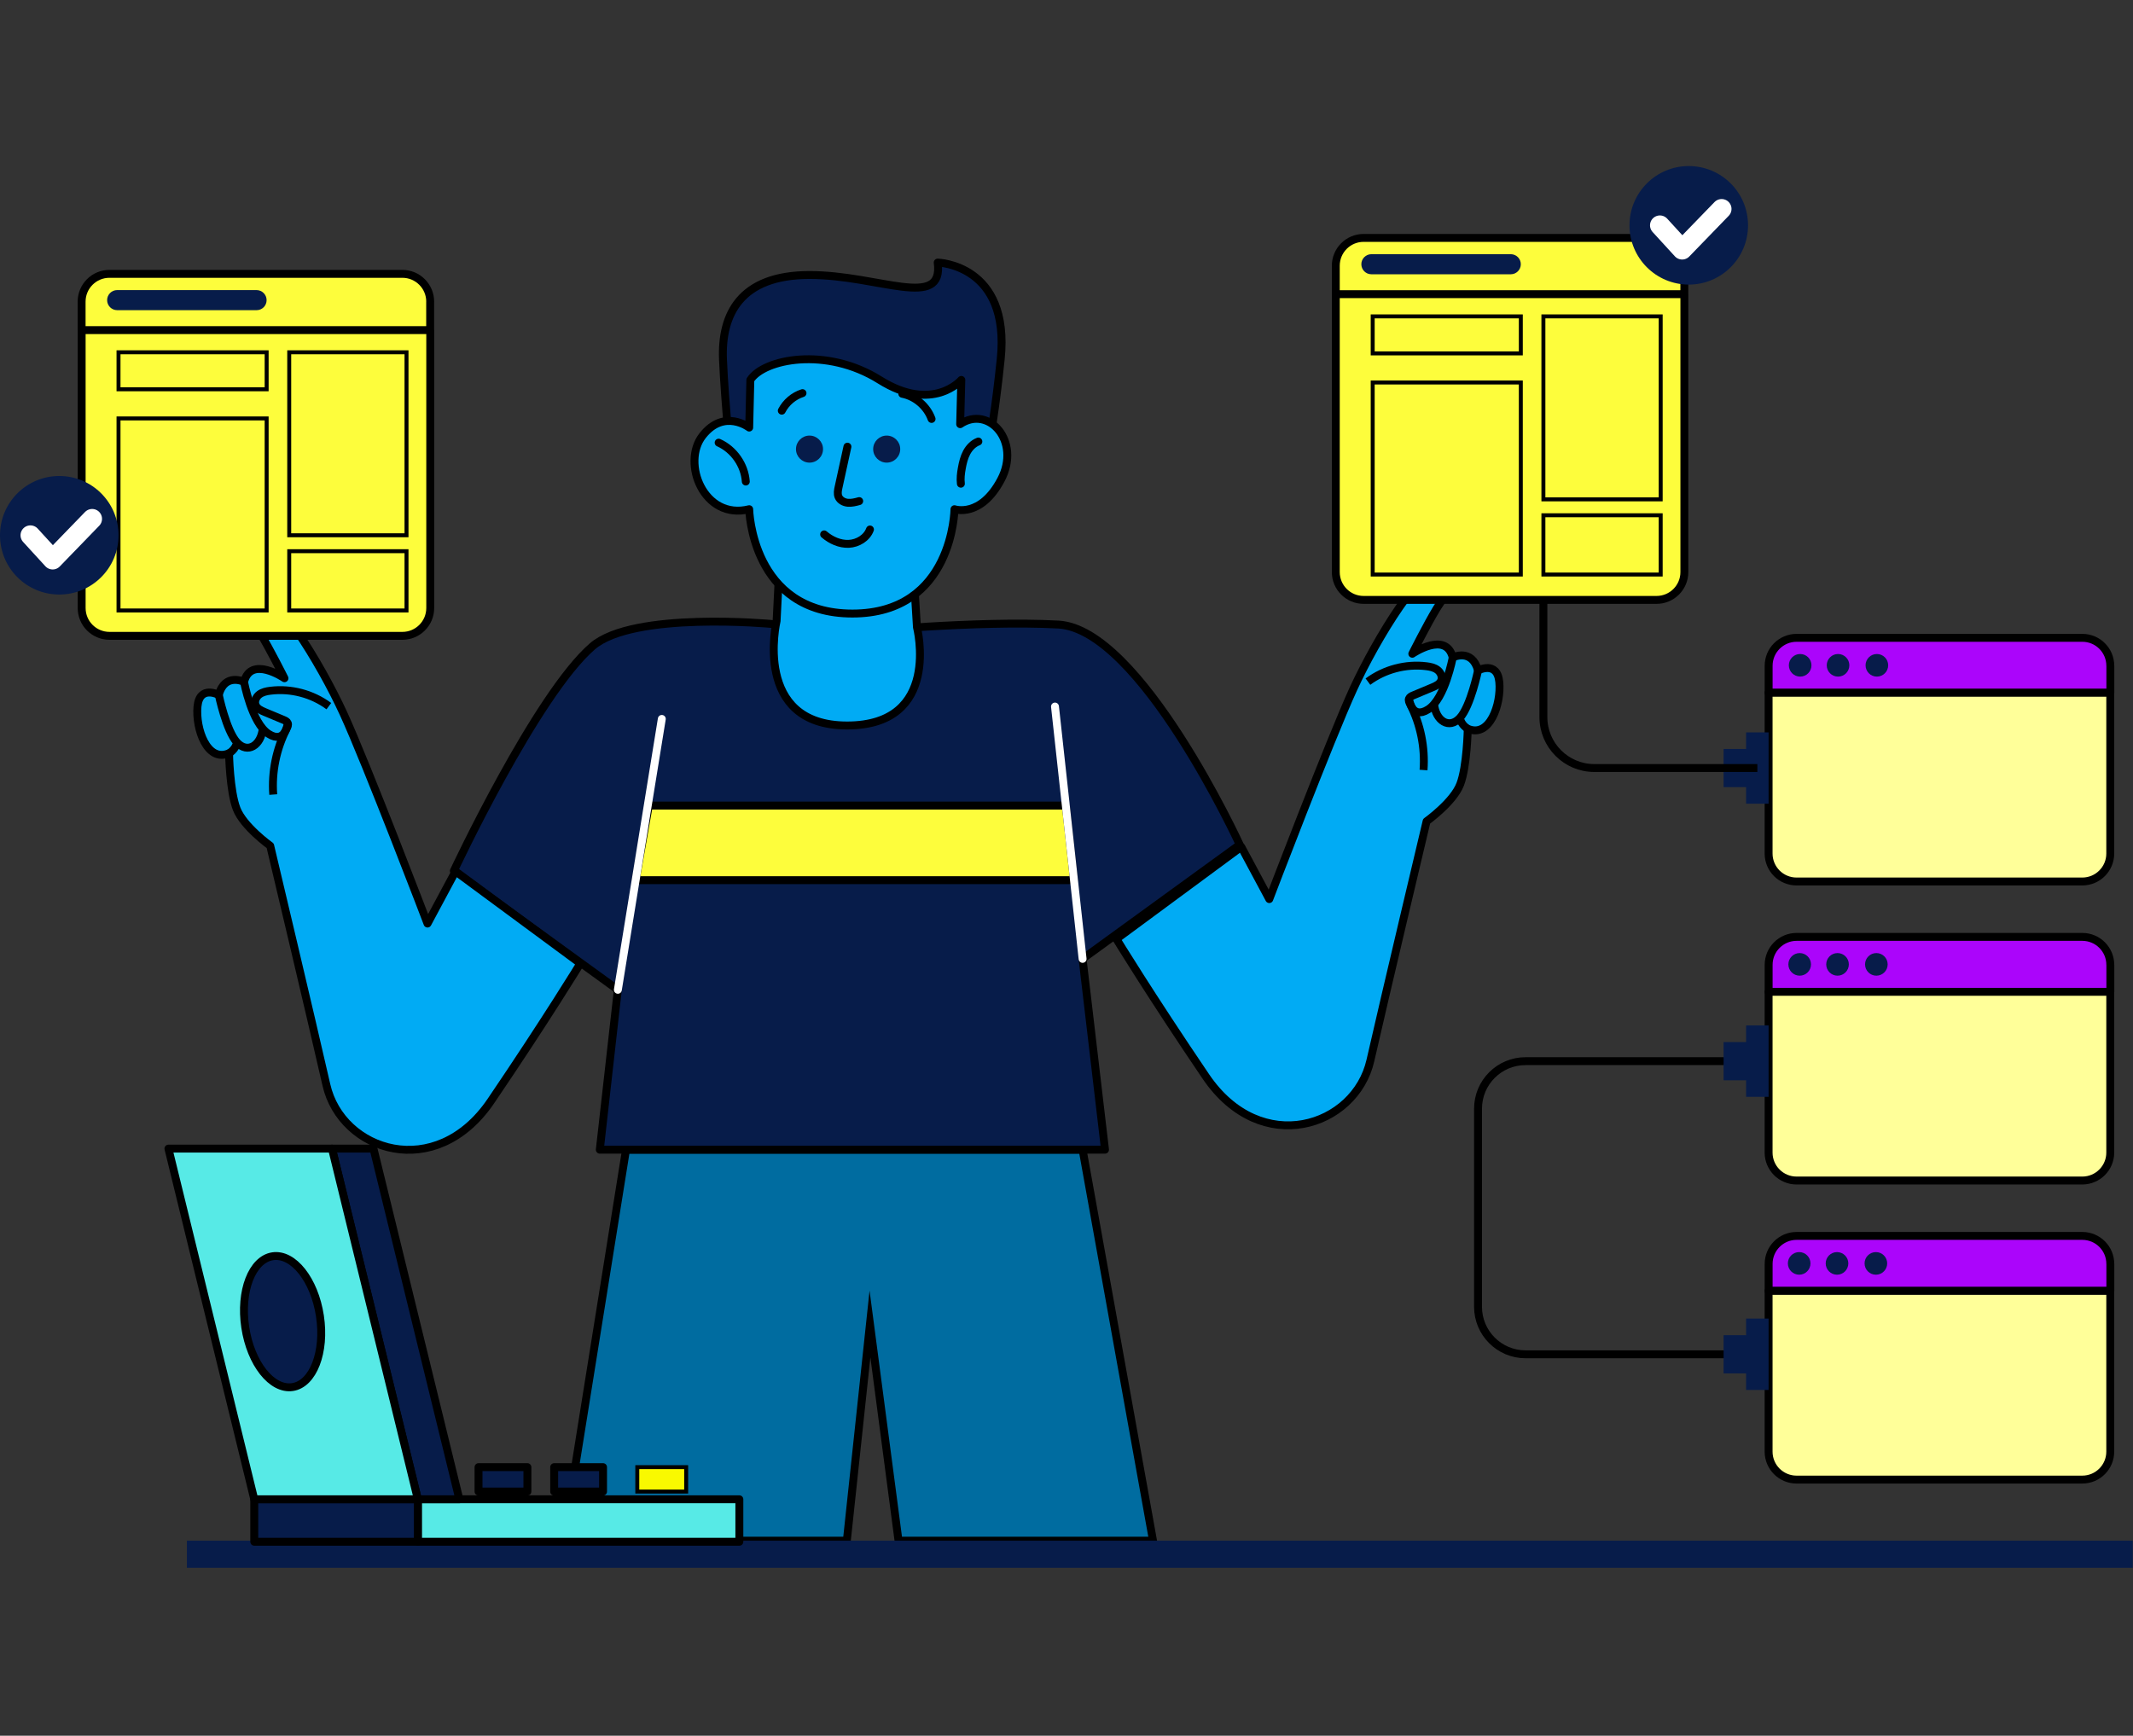 <svg xmlns="http://www.w3.org/2000/svg" fill="none" viewBox="0 0 2697 2195" id="Developerreviewingpositivewebsitefeedback"><rect x="0" y="0" width="2697" height="2195" fill="#333333" stroke="none"/><path stroke="#000000" stroke-miterlimit="10" stroke-width="10" d="M2309.7 1341.95H1928.9C1895.75 1341.95 1868.85 1368.85 1868.85 1402V1652.6C1868.85 1685.75 1895.75 1712.65 1928.9 1712.65H2387.5" class="colorStroke000000 svgStroke"></path><path fill="#006ca0" stroke="#000000" stroke-miterlimit="10" stroke-width="10" d="M791.55 1453.9L712.3 1948.35H1070.75L1100 1674.3L1136.1 1948.35H1457.9L1368.85 1453.9H791.55Z" class="color009193 svgShape colorStroke000000 svgStroke"></path><path fill="#071c4a" stroke="#000000" stroke-linecap="round" stroke-linejoin="round" stroke-miterlimit="10" stroke-width="10" d="M1083.15 799.3L975.899 789.1C975.899 789.1 800.799 772.5 748.949 817.45C677.949 878.95 573.85 1101.35 573.85 1101.35L781.199 1251.7L758.399 1453.9H1397.2L1368.8 1212.55L1567.55 1068.2C1567.55 1068.2 1442.15 795.3 1338.05 789.8C1234 784.35 1083.15 799.3 1083.15 799.3Z" class="color000000 svgShape colorStroke000000 svgStroke"></path><path fill="#01abf4" stroke="#000000" stroke-linecap="round" stroke-linejoin="round" stroke-miterlimit="10" stroke-width="10" d="M988.5 654.75L981.95 785.3C981.95 785.3 950.9 917.45 1071.05 917.45C1191.2 917.45 1159.4 793.15 1159.4 793.15L1151.85 669.55L988.5 654.75Z" class="colorffbcc6 svgShape colorStroke000000 svgStroke"></path><path fill="#071c4a" stroke="#000000" stroke-linecap="round" stroke-linejoin="round" stroke-miterlimit="10" stroke-width="10" d="M925.85 600.35C925.85 600.35 916.4 510.35 914.15 454.3C911.9 398.25 935.5 347.75 1023.55 347.75C1111.6 347.75 1193.55 392.65 1185.65 332.05C1185.65 332.05 1277.65 334.2 1265.3 454.3C1252.95 574.4 1237.1 622.65 1237.1 622.65L925.85 600.35Z" class="color000000 svgShape colorStroke000000 svgStroke"></path><path fill="#01abf4" stroke="#000000" stroke-linecap="round" stroke-linejoin="round" stroke-miterlimit="10" stroke-width="10" d="M948.75 480.45L947.301 540.7C947.301 540.7 915.75 516.3 888.5 550.75C861.25 585.15 889.951 658.3 947.301 643.95C947.301 643.95 950.15 775.9 1077.8 775.9C1205.45 775.9 1206.85 643.95 1206.85 643.95C1206.85 643.95 1239.85 655.4 1265.65 606.65C1291.45 557.9 1249.9 512 1214.05 536.4L1215.5 480.45C1215.5 480.45 1179.65 522.75 1112.25 480.45C1044.8 438.15 965.95 453.9 948.75 480.45Z" class="colorffbcc6 svgShape colorStroke000000 svgStroke"></path><path stroke="#000000" stroke-linecap="round" stroke-linejoin="round" stroke-miterlimit="10" stroke-width="10" d="M1214.95 611.7C1214.15 605.15 1214.95 598.5 1216.15 592 1217.35 585.2 1219 578.35 1222.25 572.25 1225.5 566.15 1230.6 560.8 1237.05 558.35M908.65 559.8C927.85 568.35 941.55 588 943 608.95M988.5 519.35C993.9 508.9 1003.5 500.75 1014.7 497.15M1140.9 498C1157.6 501.3 1172.1 513.8 1177.9 529.8M1071.5 564.85C1067.8 581.85 1064.05 598.9 1060.35 615.9 1059.45 619.95 1058.6 624.35 1060.2 628.2 1062.1 632.7 1067.05 635.35 1071.95 635.8 1076.85 636.25 1081.7 635 1086.4 633.7M1042.05 675.8C1050.7 683.2 1061.85 688.25 1073.25 687.75 1084.65 687.2 1096.05 680.3 1100 669.6" class="colorStroke000000 svgStroke"></path><path fill="#071c4a" d="M1121.15 585.05C1130.59 585.05 1138.25 577.394 1138.25 567.95 1138.25 558.506 1130.59 550.85 1121.15 550.85 1111.71 550.85 1104.05 558.506 1104.05 567.95 1104.05 577.394 1111.71 585.05 1121.15 585.05zM1023.55 585.05C1032.99 585.05 1040.65 577.394 1040.65 567.95 1040.65 558.506 1032.99 550.85 1023.55 550.85 1014.11 550.85 1006.45 558.506 1006.45 567.95 1006.45 577.394 1014.11 585.05 1023.55 585.05z" class="color000000 svgShape"></path><path fill="#fdfd3c" stroke="#000000" stroke-linecap="round" stroke-linejoin="round" stroke-miterlimit="10" stroke-width="10" d="M820.35 1018.75H1347.65L1357.95 1113.05H803.7L820.35 1018.75Z" class="colorfff093 svgShape colorStroke000000 svgStroke"></path><path stroke="#ffffff" stroke-linecap="round" stroke-linejoin="round" stroke-miterlimit="10" stroke-width="10" d="M781.25 1251.7L836.8 909.15M1368.85 1212.6L1333.95 893.5" class="colorStrokeffffff svgStroke"></path><path fill="#01abf4" stroke="#000000" stroke-linecap="round" stroke-linejoin="round" stroke-miterlimit="10" stroke-width="10" d="M1569.5 1070.95L1604.9 1137C1604.9 1137 1682.15 934.45 1711.35 870.9C1740.55 807.4 1800.85 708.2 1825.25 718.7C1849.65 729.15 1829.9 747.75 1817.1 768.65C1804.3 789.55 1785.75 826.75 1785.75 826.75C1785.75 826.75 1828.25 797.55 1836.85 831.4C1836.85 831.4 1861.05 819.25 1868.85 847.85C1868.85 847.85 1893.15 834.85 1895.75 862.6C1898.35 890.35 1883.6 933.7 1855.85 921.55C1855.85 921.55 1855 969.25 1846.3 991.8C1837.65 1014.35 1803.8 1038.6 1803.8 1038.6C1803.8 1038.6 1751.9 1257 1732.75 1341.1C1713.6 1425.2 1594.55 1464.4 1524.7 1361.35C1454.85 1258.3 1411.65 1187.45 1411.65 1187.45L1569.5 1070.95Z" class="colorffbcc6 svgShape colorStroke000000 svgStroke"></path><path stroke="#000000" stroke-miterlimit="10" stroke-width="10" d="M1729.65 862C1750.55 846.45 1777.6 839.3 1803.45 842.5C1808.4 843.1 1813.5 844.15 1817.5 847.15C1821.5 850.15 1824.05 855.6 1822.35 860.3C1820.65 865 1815.55 867.45 1810.9 869.35C1802.85 872.7 1794.8 876.1 1786.75 879.45C1784.7 880.3 1782.4 881.4 1781.6 883.45C1780.7 885.75 1781.9 888.25 1783 890.45C1796.1 916 1802.05 945.15 1799.95 973.8" class="colorStroke000000 svgStroke"></path><path stroke="#000000" stroke-miterlimit="10" stroke-width="10" d="M1836.85 831.4C1836.85 831.4 1827.2 883.55 1805.8 897.1C1784.4 910.65 1781.6 883.45 1781.6 883.45" class="colorStroke000000 svgStroke"></path><path stroke="#000000" stroke-miterlimit="10" stroke-width="10" d="M1868.85 847.9C1868.85 847.9 1859.5 892.95 1845.95 907.8 1832.4 922.65 1815.5 911.6 1813.25 890.5M1855.85 921.6C1855.85 921.6 1847.35 916.9 1845.95 907.8" class="colorStroke000000 svgStroke"></path><path fill="#01abf4" stroke="#000000" stroke-linecap="round" stroke-linejoin="round" stroke-miterlimit="10" stroke-width="10" d="M575.95 1101.9L540.55 1167.95C540.55 1167.95 463.3 965.4 434.1 901.85C404.9 838.35 344.6 739.15 320.2 749.65C295.8 760.1 315.55 778.7 328.35 799.6C341.15 820.5 359.7 857.7 359.7 857.7C359.7 857.7 317.2 828.5 308.6 862.35C308.6 862.35 284.4 850.2 276.6 878.8C276.6 878.8 252.3 865.8 249.7 893.55C247.1 921.3 261.85 964.65 289.6 952.5C289.6 952.5 290.45 1000.2 299.15 1022.75C307.8 1045.3 341.65 1069.55 341.65 1069.55C341.65 1069.55 393.55 1287.95 412.7 1372.05C431.85 1456.15 550.9 1495.35 620.75 1392.3C690.65 1289.25 733.8 1218.4 733.8 1218.4L575.95 1101.9Z" class="colorffbcc6 svgShape colorStroke000000 svgStroke"></path><path stroke="#000000" stroke-miterlimit="10" stroke-width="10" d="M415.8 893C394.9 877.45 367.85 870.3 342 873.5C337.05 874.1 331.95 875.15 327.95 878.15C323.95 881.15 321.4 886.6 323.1 891.3C324.8 896 329.9 898.45 334.55 900.35C342.6 903.7 350.65 907.1 358.7 910.45C360.75 911.3 363.051 912.4 363.851 914.45C364.751 916.75 363.55 919.25 362.45 921.45C349.35 947 343.4 976.15 345.5 1004.8" class="colorStroke000000 svgStroke"></path><path stroke="#000000" stroke-miterlimit="10" stroke-width="10" d="M308.6 862.4C308.6 862.4 318.25 914.55 339.65 928.1C361 941.65 363.85 914.45 363.85 914.45" class="colorStroke000000 svgStroke"></path><path stroke="#000000" stroke-miterlimit="10" stroke-width="10" d="M276.65 878.85C276.65 878.85 286 923.9 299.55 938.75 313.1 953.6 330 942.55 332.25 921.45M289.65 952.55C289.65 952.55 298.15 947.85 299.55 938.75" class="colorStroke000000 svgStroke"></path><path fill="#fdfd3c" stroke="#000000" stroke-linecap="round" stroke-linejoin="round" stroke-miterlimit="10" stroke-width="10" d="M2129.75 336.05C2129.75 316.6 2114 300.85 2094.55 300.85H1724.2C1704.75 300.85 1689 316.6 1689 336.05V372H2129.7V336.05H2129.75zM1689 372V723.449C1689 742.899 1704.75 758.65 1724.2 758.65H2094.55C2114 758.65 2129.75 742.899 2129.75 723.449V372H1689z" class="colorfff093 svgShape colorStroke000000 svgStroke"></path><path fill="#071c4a" d="M1910.25 346.85H1734C1727 346.85 1721.3 341.15 1721.3 334.15C1721.3 327.15 1727 321.45 1734 321.45H1910.25C1917.25 321.45 1922.95 327.15 1922.95 334.15C1922.95 341.15 1917.25 346.85 1910.25 346.85Z" class="color000000 svgShape"></path><path stroke="#000000" stroke-miterlimit="10" stroke-width="5" d="M1922.95 400.1H1735.65V446.9H1922.95V400.1zM1922.95 483.7H1735.65V726.55H1922.95V483.7zM2099.8 400.1H1951.5V631.5H2099.8V400.1zM2099.8 651.6H1951.5V726.55H2099.8V651.6z" class="colorStroke000000 svgStroke"></path><path fill="#071c4a" d="M2135.3 359.9C2176.69 359.9 2210.25 326.344 2210.25 284.95C2210.25 243.556 2176.69 210 2135.3 210C2093.91 210 2060.35 243.556 2060.35 284.95C2060.35 326.344 2093.91 359.9 2135.3 359.9Z" class="color000000 svgShape"></path><path stroke="#ffffff" stroke-linecap="round" stroke-linejoin="round" stroke-miterlimit="10" stroke-width="25" d="M2098.8 284.95L2126.95 315.7L2176.85 264.2" class="colorStrokeffffff svgStroke"></path><path fill="#fdfd3c" stroke="#000000" stroke-linecap="round" stroke-linejoin="round" stroke-miterlimit="10" stroke-width="10" d="M543.95 381.5C543.95 362.05 528.2 346.3 508.75 346.3H138.4C118.95 346.3 103.2 362.05 103.2 381.5V417.45H543.9V381.5H543.95zM103.25 417.45V768.9C103.25 788.35 119 804.1 138.45 804.1H508.8C528.25 804.1 544 788.35 544 768.9V417.45H103.25z" class="colorfff093 svgShape colorStroke000000 svgStroke"></path><path fill="#071c4a" d="M324.45 392.25H148.15C141.15 392.25 135.45 386.55 135.45 379.55C135.45 372.55 141.15 366.85 148.15 366.85H324.4C331.4 366.85 337.1 372.55 337.1 379.55C337.15 386.6 331.45 392.25 324.45 392.25Z" class="color000000 svgShape"></path><path stroke="#000000" stroke-miterlimit="10" stroke-width="5" d="M337.15 445.5H149.85V492.3H337.15V445.5zM337.15 529.15H149.85V772H337.15V529.15zM514 445.5H365.7V676.9H514V445.5zM514 697.05H365.7V772H514V697.05z" class="colorStroke000000 svgStroke"></path><path fill="#071c4a" d="M74.95 751.85C116.344 751.85 149.9 718.294 149.9 676.9C149.9 635.506 116.344 601.95 74.95 601.95C33.556 601.95 0 635.506 0 676.9C0 718.294 33.556 751.85 74.95 751.85Z" class="color000000 svgShape"></path><path stroke="#ffffff" stroke-linecap="round" stroke-linejoin="round" stroke-miterlimit="10" stroke-width="25" d="M38.45 676.9L66.6 707.65L116.5 656.15" class="colorStrokeffffff svgStroke"></path><path fill="#071c4a" d="M2696.7 1948.35H236.3V1982.65H2696.7V1948.35Z" class="color000000 svgShape"></path><path fill="#ab05fb" stroke="#000000" stroke-linecap="round" stroke-linejoin="round" stroke-miterlimit="10" stroke-width="10" d="M2668.3 841.95C2668.3 822.4 2652.45 806.6 2632.95 806.6H2271.65C2252.1 806.6 2236.3 822.45 2236.3 841.95V876.1H2668.35V841.95H2668.3Z" class="colorffc6ef svgShape colorStroke000000 svgStroke"></path><path fill="#ffff99" stroke="#000000" stroke-linecap="round" stroke-linejoin="round" stroke-miterlimit="10" stroke-width="10" d="M2236.25 876.1V1079.4C2236.25 1098.95 2252.1 1114.75 2271.6 1114.75H2632.9C2652.45 1114.75 2668.25 1098.9 2668.25 1079.4V876.1H2236.25Z" class="colorffda99 svgShape colorStroke000000 svgStroke"></path><path fill="#ab05fb" stroke="#000000" stroke-linecap="round" stroke-linejoin="round" stroke-miterlimit="10" stroke-width="10" d="M2668.3 1220.15C2668.3 1200.6 2652.45 1184.8 2632.95 1184.8H2271.65C2252.1 1184.8 2236.3 1200.65 2236.3 1220.15V1254.25H2668.35V1220.15H2668.3Z" class="colorffc6ef svgShape colorStroke000000 svgStroke"></path><path fill="#ffff99" stroke="#000000" stroke-linecap="round" stroke-linejoin="round" stroke-miterlimit="10" stroke-width="10" d="M2236.25 1254.25V1457.55C2236.25 1477.1 2252.1 1492.9 2271.6 1492.9H2632.9C2652.45 1492.9 2668.25 1477.05 2668.25 1457.55V1254.25H2236.25Z" class="colorffda99 svgShape colorStroke000000 svgStroke"></path><path fill="#ab05fb" stroke="#000000" stroke-linecap="round" stroke-linejoin="round" stroke-miterlimit="10" stroke-width="10" d="M2668.3 1598.3C2668.3 1578.75 2652.45 1562.95 2632.95 1562.95H2271.65C2252.1 1562.95 2236.3 1578.8 2236.3 1598.3V1632.45H2668.35V1598.3H2668.3Z" class="colorffc6ef svgShape colorStroke000000 svgStroke"></path><path fill="#ffff99" stroke="#000000" stroke-linecap="round" stroke-linejoin="round" stroke-miterlimit="10" stroke-width="10" d="M2236.25 1632.45V1835.75C2236.25 1855.3 2252.1 1871.1 2271.6 1871.1H2632.9C2652.45 1871.1 2668.25 1855.25 2668.25 1835.75V1632.45H2236.25Z" class="colorffda99 svgShape colorStroke000000 svgStroke"></path><path fill="#071c4a" d="M2236.25 926.15H2207.8V1016.4H2236.25V926.15zM2207.8 947.1H2179.35V995.45H2207.8V947.1zM2236.25 1296.8H2207.8V1387.05H2236.25V1296.8zM2207.8 1317.8H2179.35V1366.15H2207.8V1317.8zM2236.25 1667.5H2207.8V1757.75H2236.25V1667.5zM2207.8 1688.45H2179.35V1736.8H2207.8V1688.45zM2276.15 855.65C2284.05 855.65 2290.45 849.247 2290.45 841.35 2290.45 833.452 2284.05 827.05 2276.15 827.05 2268.25 827.05 2261.85 833.452 2261.85 841.35 2261.85 849.247 2268.25 855.65 2276.15 855.65zM2324.05 855.65C2331.95 855.65 2338.35 849.247 2338.35 841.35 2338.35 833.452 2331.95 827.05 2324.05 827.05 2316.15 827.05 2309.75 833.452 2309.75 841.35 2309.75 849.247 2316.15 855.65 2324.05 855.65zM2373.15 855.65C2381.05 855.65 2387.45 849.247 2387.45 841.35 2387.45 833.452 2381.05 827.05 2373.15 827.05 2365.25 827.05 2358.85 833.452 2358.85 841.35 2358.85 849.247 2365.25 855.65 2373.15 855.65zM2275.55 1233.85C2283.45 1233.85 2289.85 1227.45 2289.85 1219.55 2289.85 1211.65 2283.45 1205.25 2275.55 1205.25 2267.65 1205.25 2261.25 1211.65 2261.25 1219.55 2261.25 1227.45 2267.65 1233.85 2275.55 1233.85zM2323.4 1233.85C2331.3 1233.85 2337.7 1227.45 2337.7 1219.55 2337.7 1211.65 2331.3 1205.25 2323.4 1205.25 2315.5 1205.25 2309.1 1211.65 2309.1 1219.55 2309.1 1227.45 2315.5 1233.85 2323.4 1233.85zM2372.5 1233.85C2380.4 1233.85 2386.8 1227.45 2386.8 1219.55 2386.8 1211.65 2380.4 1205.25 2372.5 1205.25 2364.6 1205.25 2358.2 1211.65 2358.2 1219.55 2358.2 1227.45 2364.6 1233.85 2372.5 1233.85zM2274.9 1612C2282.8 1612 2289.2 1605.6 2289.2 1597.7 2289.2 1589.8 2282.8 1583.4 2274.9 1583.4 2267 1583.4 2260.6 1589.8 2260.6 1597.7 2260.6 1605.6 2267 1612 2274.9 1612zM2322.75 1612C2330.65 1612 2337.05 1605.6 2337.05 1597.7 2337.05 1589.8 2330.65 1583.4 2322.75 1583.4 2314.85 1583.4 2308.45 1589.8 2308.45 1597.7 2308.45 1605.6 2314.85 1612 2322.75 1612zM2371.9 1612C2379.8 1612 2386.2 1605.6 2386.2 1597.7 2386.2 1589.8 2379.8 1583.4 2371.9 1583.4 2364 1583.4 2357.6 1589.8 2357.6 1597.7 2357.6 1605.6 2364 1612 2371.9 1612z" class="color000000 svgShape"></path><path stroke="#000000" stroke-miterlimit="10" stroke-width="10" d="M2222.05 971.25H2015.9C1980.35 971.25 1951.5 942.4 1951.5 906.85V758.65" class="colorStroke000000 svgStroke"></path><path fill="#57eae6" stroke="#000000" stroke-linecap="round" stroke-linejoin="round" stroke-miterlimit="10" stroke-width="10" d="M934.851 1896H528.351V1949.7H934.851V1896Z" class="colorffffff svgShape colorStroke000000 svgStroke"></path><path fill="#071c4a" stroke="#000000" stroke-linecap="round" stroke-linejoin="round" stroke-miterlimit="10" stroke-width="10" d="M528.35 1896H321.5V1949.7H528.35V1896zM472.251 1452.55H419.751L528.351 1896H580.851L472.251 1452.55z" class="color000000 svgShape colorStroke000000 svgStroke"></path><path fill="#57eae6" stroke="#000000" stroke-linecap="round" stroke-linejoin="round" stroke-miterlimit="10" stroke-width="10" d="M212.95 1452.55H419.75L528.35 1896H321.5L212.95 1452.55Z" class="colorffffff svgShape colorStroke000000 svgStroke"></path><path fill="#071c4a" stroke="#000000" stroke-linecap="round" stroke-linejoin="round" stroke-miterlimit="10" stroke-width="10" d="M666.851 1855.35H605.051V1886.25H666.851V1855.35zM762.5 1855.35H700.7V1886.25H762.5V1855.35z" class="color000000 svgShape colorStroke000000 svgStroke"></path><path fill="#f9f900" stroke="#000000" stroke-miterlimit="10" stroke-width="5" d="M867.601 1855.35H805.801V1886.25H867.601V1855.35Z" class="colorf94300 svgShape colorStroke000000 svgStroke"></path><path fill="#071c4a" stroke="#000000" stroke-linecap="round" stroke-linejoin="round" stroke-miterlimit="10" stroke-width="10" d="M369.827 1754.1C395.903 1750.16 411.443 1709.93 404.537 1664.25C397.63 1618.57 370.892 1584.73 344.816 1588.67C318.739 1592.62 303.2 1632.84 310.106 1678.53C317.013 1724.21 343.751 1758.04 369.827 1754.1Z" class="color000000 svgShape colorStroke000000 svgStroke"></path></svg>